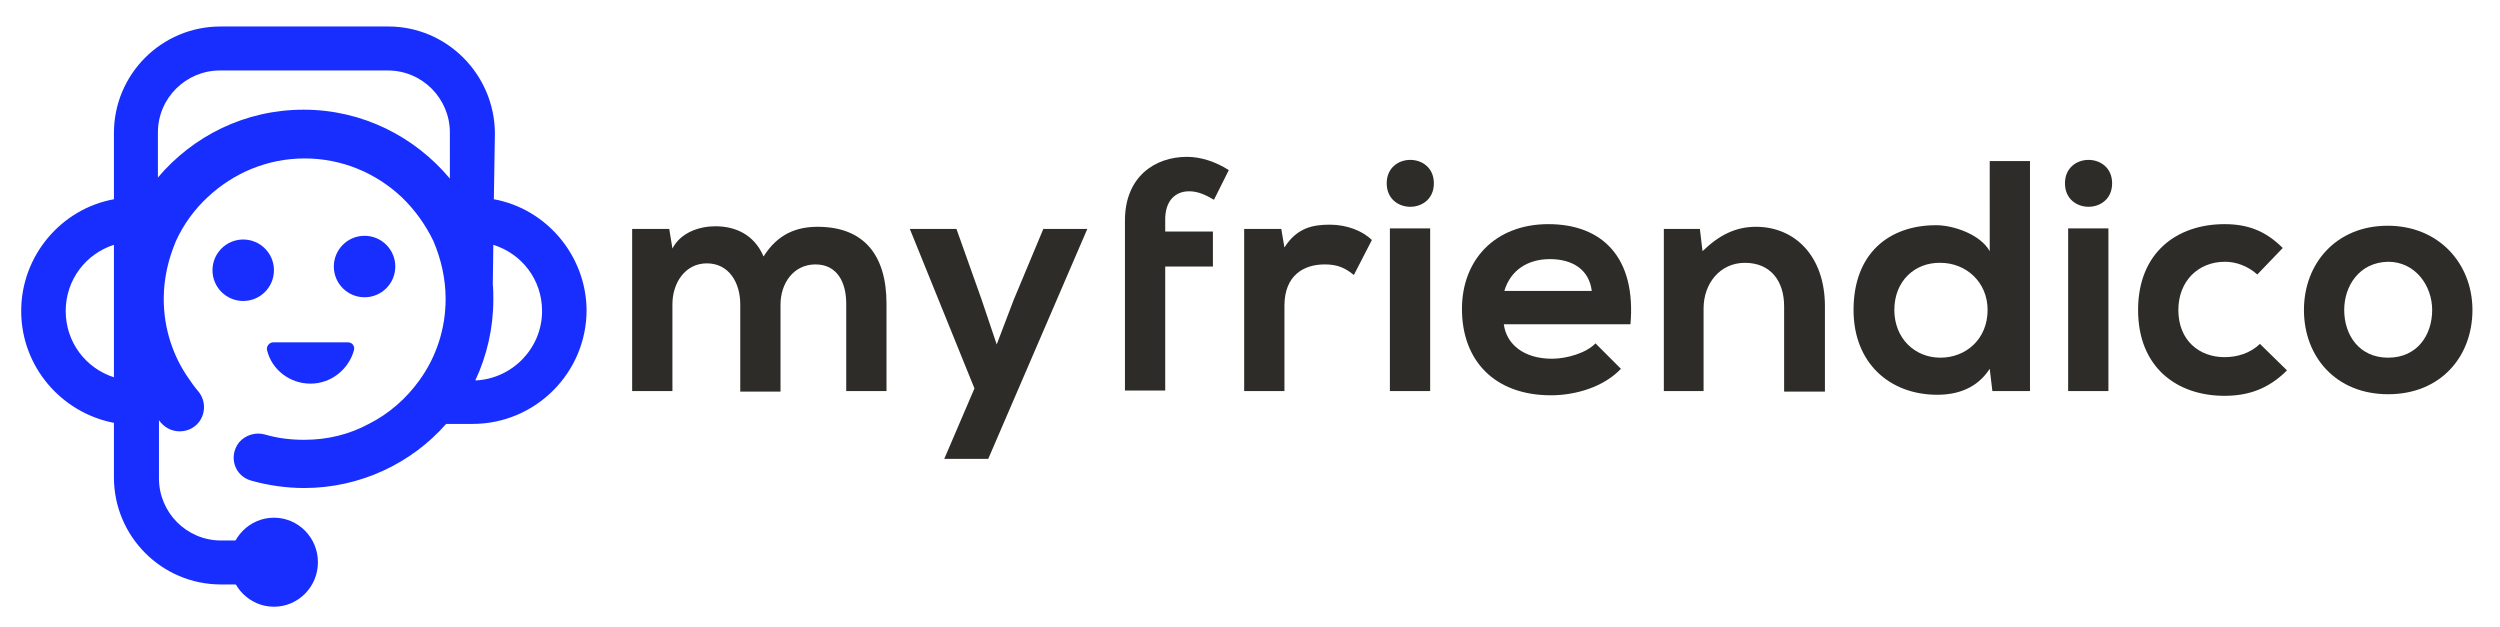 <?xml version="1.0" encoding="UTF-8"?>
<!-- Generator: Adobe Illustrator 23.1.0, SVG Export Plug-In . SVG Version: 6.00 Build 0)  -->
<svg xmlns="http://www.w3.org/2000/svg" xmlns:xlink="http://www.w3.org/1999/xlink" version="1.1" id="Layer_1" x="0px" y="0px" viewBox="0 0 471.8 118.3" style="enable-background:new 0 0 471.8 118.3;" xml:space="preserve">
<style type="text/css">
	.st0{fill:#172EFF;}
	.st1{fill:#333333;}
	.st2{fill:#1A1A1A;}
	.st3{fill:#2D2C28;}
</style>
<g>
	<circle class="st0" cx="45.9" cy="51" r="5.8"></circle>
	<circle class="st0" cx="68.8" cy="50.3" r="5.8"></circle>
	<path class="st0" d="M51.6,64.6c-0.8,0-1.4,0.8-1.2,1.5c0.9,3.7,4.3,6.3,8.2,6.3s7.2-2.7,8.2-6.3c0.2-0.8-0.3-1.5-1.2-1.5H51.6z"></path>
	<path class="st0" d="M93.2,37.6l0.2-12.5C93.3,14,84.3,5,73.3,5H41.6c-11.1,0-20.1,9-20.1,20.1v12.5C11.6,39.4,4,48.2,4,58.7   s7.6,19.2,17.5,21.1v10.3c0,11.1,9,20.2,20.2,20.2h3.1v-8.3h-3.1c-6.5,0-11.7-5.3-11.7-11.7V79.3c0.9,1.3,2.3,2.1,3.9,2.1   c2.6,0,4.6-2,4.6-4.6c0-1.2-0.5-2.3-1.2-3.1l-0.1-0.1c-0.5-0.6-1-1.3-1.4-1.9c-3.1-4.3-4.9-9.6-4.9-15.3c0-3.9,0.9-7.6,2.3-10.9   c1.4-3.1,3.5-6,6-8.3c4.8-4.5,11.2-7.3,18.3-7.3c7.1,0,13.5,2.8,18.3,7.3c2.5,2.4,4.5,5.2,6,8.3c1.4,3.3,2.3,7,2.3,10.9   c0,5.7-1.8,11-4.9,15.3c-2.5,3.5-5.8,6.4-9.6,8.3C65.9,82,61.8,83,57.4,83c-2.6,0-5-0.3-7.4-1c-1.8-0.5-3.7,0.1-4.9,1.5   c-2,2.6-0.9,6.3,2.3,7.2s6.6,1.4,10,1.4c10.6,0,20.3-4.7,26.8-12.1h5c11.8,0,21.5-9.6,21.5-21.5C110.6,48.2,103.1,39.4,93.2,37.6z    M21.5,71.2c-5.3-1.7-9.1-6.6-9.1-12.5s3.8-10.8,9.1-12.5V71.2z M84.9,33.7c-6.6-7.9-16.5-13-27.6-13s-20.9,5-27.5,12.8v-8.5   c0-6.5,5.3-11.7,11.7-11.7h31.7c6.5,0,11.7,5.3,11.7,11.7L84.9,33.7L84.9,33.7L84.9,33.7z M89.7,71.8c2.2-4.7,3.4-9.9,3.4-15.3   c0-0.9,0-1.9-0.1-2.8l0.1-7.5c5.4,1.7,9.2,6.6,9.2,12.5C102.3,65.7,96.7,71.5,89.7,71.8z"></path>
	<ellipse class="st0" cx="51.7" cy="106.1" rx="8.3" ry="8.4"></ellipse>
</g>
<g>
	<path class="st3" d="M139.7,73.8V57.4c0-4-2.1-7.7-6.3-7.7c-4.1,0-6.5,3.7-6.5,7.7v16.4h-7.6V43.2h7l0.6,3.7   c1.6-3.1,5.2-4.2,8.1-4.2c3.7,0,7.3,1.5,9.1,5.7c2.7-4.3,6.3-5.6,10.2-5.6c8.7,0,13,5.3,13,14.5v16.5h-7.6V57.3   c0-4-1.7-7.4-5.8-7.4c-4.1,0-6.6,3.5-6.6,7.6v16.4H139.7z"></path>
	<path class="st3" d="M205.2,43.2l-18.7,43.4h-8.3l5.7-13.3l-12.2-30.1h8.8l4.7,13.2l2.9,8.6l3.2-8.4l5.6-13.4H205.2z"></path>
	<path class="st3" d="M241.8,43.2l0.6,3.5c2.4-3.8,5.5-4.3,8.6-4.3c3.2,0,6.2,1.2,7.9,2.9l-3.4,6.6c-1.6-1.3-3-2-5.5-2   c-4,0-7.6,2.1-7.6,7.8v16.1h-7.6V43.2H241.8z"></path>
	<path class="st3" d="M270.6,34.6c0,5.9-8.9,5.9-8.9,0S270.6,28.7,270.6,34.6z M262.3,43.1v30.7h7.6V43.1H262.3z"></path>
	<path class="st3" d="M283.8,61.2c0.5,3.8,3.8,6.5,9.1,6.5c2.8,0,6.5-1.1,8.2-2.9l4.8,4.8c-3.2,3.4-8.5,5-13.2,5   c-10.6,0-16.8-6.5-16.8-16.3c0-9.3,6.3-16,16.3-16c10.2,0,16.6,6.3,15.5,18.9H283.8z M300.4,54.9c-0.5-4-3.6-6-7.9-6   c-4.1,0-7.4,2-8.6,6H300.4z"></path>
	<path class="st3" d="M336.7,73.8v-16c0-4.7-2.5-8.2-7.4-8.2c-4.7,0-7.8,3.9-7.8,8.6v15.6h-7.5V43.2h6.8l0.5,4.2   c3.1-3,6.2-4.6,10.1-4.6c7.2,0,13,5.4,13,15v16.1H336.7z"></path>
	<path class="st3" d="M383.1,30.4v43.4h-7.1l-0.5-4.2c-2.4,3.7-6.1,4.9-9.9,4.9c-9,0-15.8-6-15.8-16c0-10.6,6.6-16,15.6-16   c3.2,0,8.3,1.7,10.1,4.9V30.4H383.1z M357.5,58.5c0,5.3,3.8,9,8.7,9c4.8,0,8.9-3.5,8.9-9c0-5.3-4.1-8.9-8.9-8.9   C361.4,49.5,357.5,53,357.5,58.5z"></path>
	<path class="st3" d="M398.6,34.6c0,5.9-8.9,5.9-8.9,0S398.6,28.7,398.6,34.6z M390.3,43.1v30.7h7.6V43.1H390.3z"></path>
	<path class="st3" d="M431.6,69.9c-3.5,3.5-7.3,4.8-11.8,4.8c-8.9,0-16.3-5.3-16.3-16.2c0-10.9,7.4-16.2,16.3-16.2   c4.3,0,7.7,1.2,11,4.5l-4.8,5c-1.8-1.6-4-2.4-6.1-2.4c-5.1,0-8.8,3.7-8.8,9.1c0,5.8,4,8.9,8.7,8.9c2.4,0,4.8-0.7,6.7-2.5   L431.6,69.9z"></path>
	<path class="st3" d="M466.6,58.5c0,8.8-6,15.9-15.9,15.9s-15.9-7.1-15.9-15.9c0-8.8,6.1-15.9,15.8-15.9S466.6,49.8,466.6,58.5z    M442.4,58.5c0,4.7,2.8,9,8.3,9s8.3-4.3,8.3-9c0-4.6-3.2-9.1-8.3-9.1C445.2,49.5,442.4,54,442.4,58.5z"></path>
	<line class="st3" x1="285" y1="51.2" x2="285.1" y2="60.3"></line>
	<path class="st3" d="M224.4,36.1c1.6,0,3,0.6,4.7,1.6l2.8-5.6c-2.5-1.6-5.3-2.5-7.9-2.5c-6.1,0-11.7,3.8-11.7,12v2h0v6.6h0v23.5   h7.6V50.3h9v-6.6h-9v-2C219.8,37.9,221.8,36.1,224.4,36.1z"></path>
</g>
</svg>

